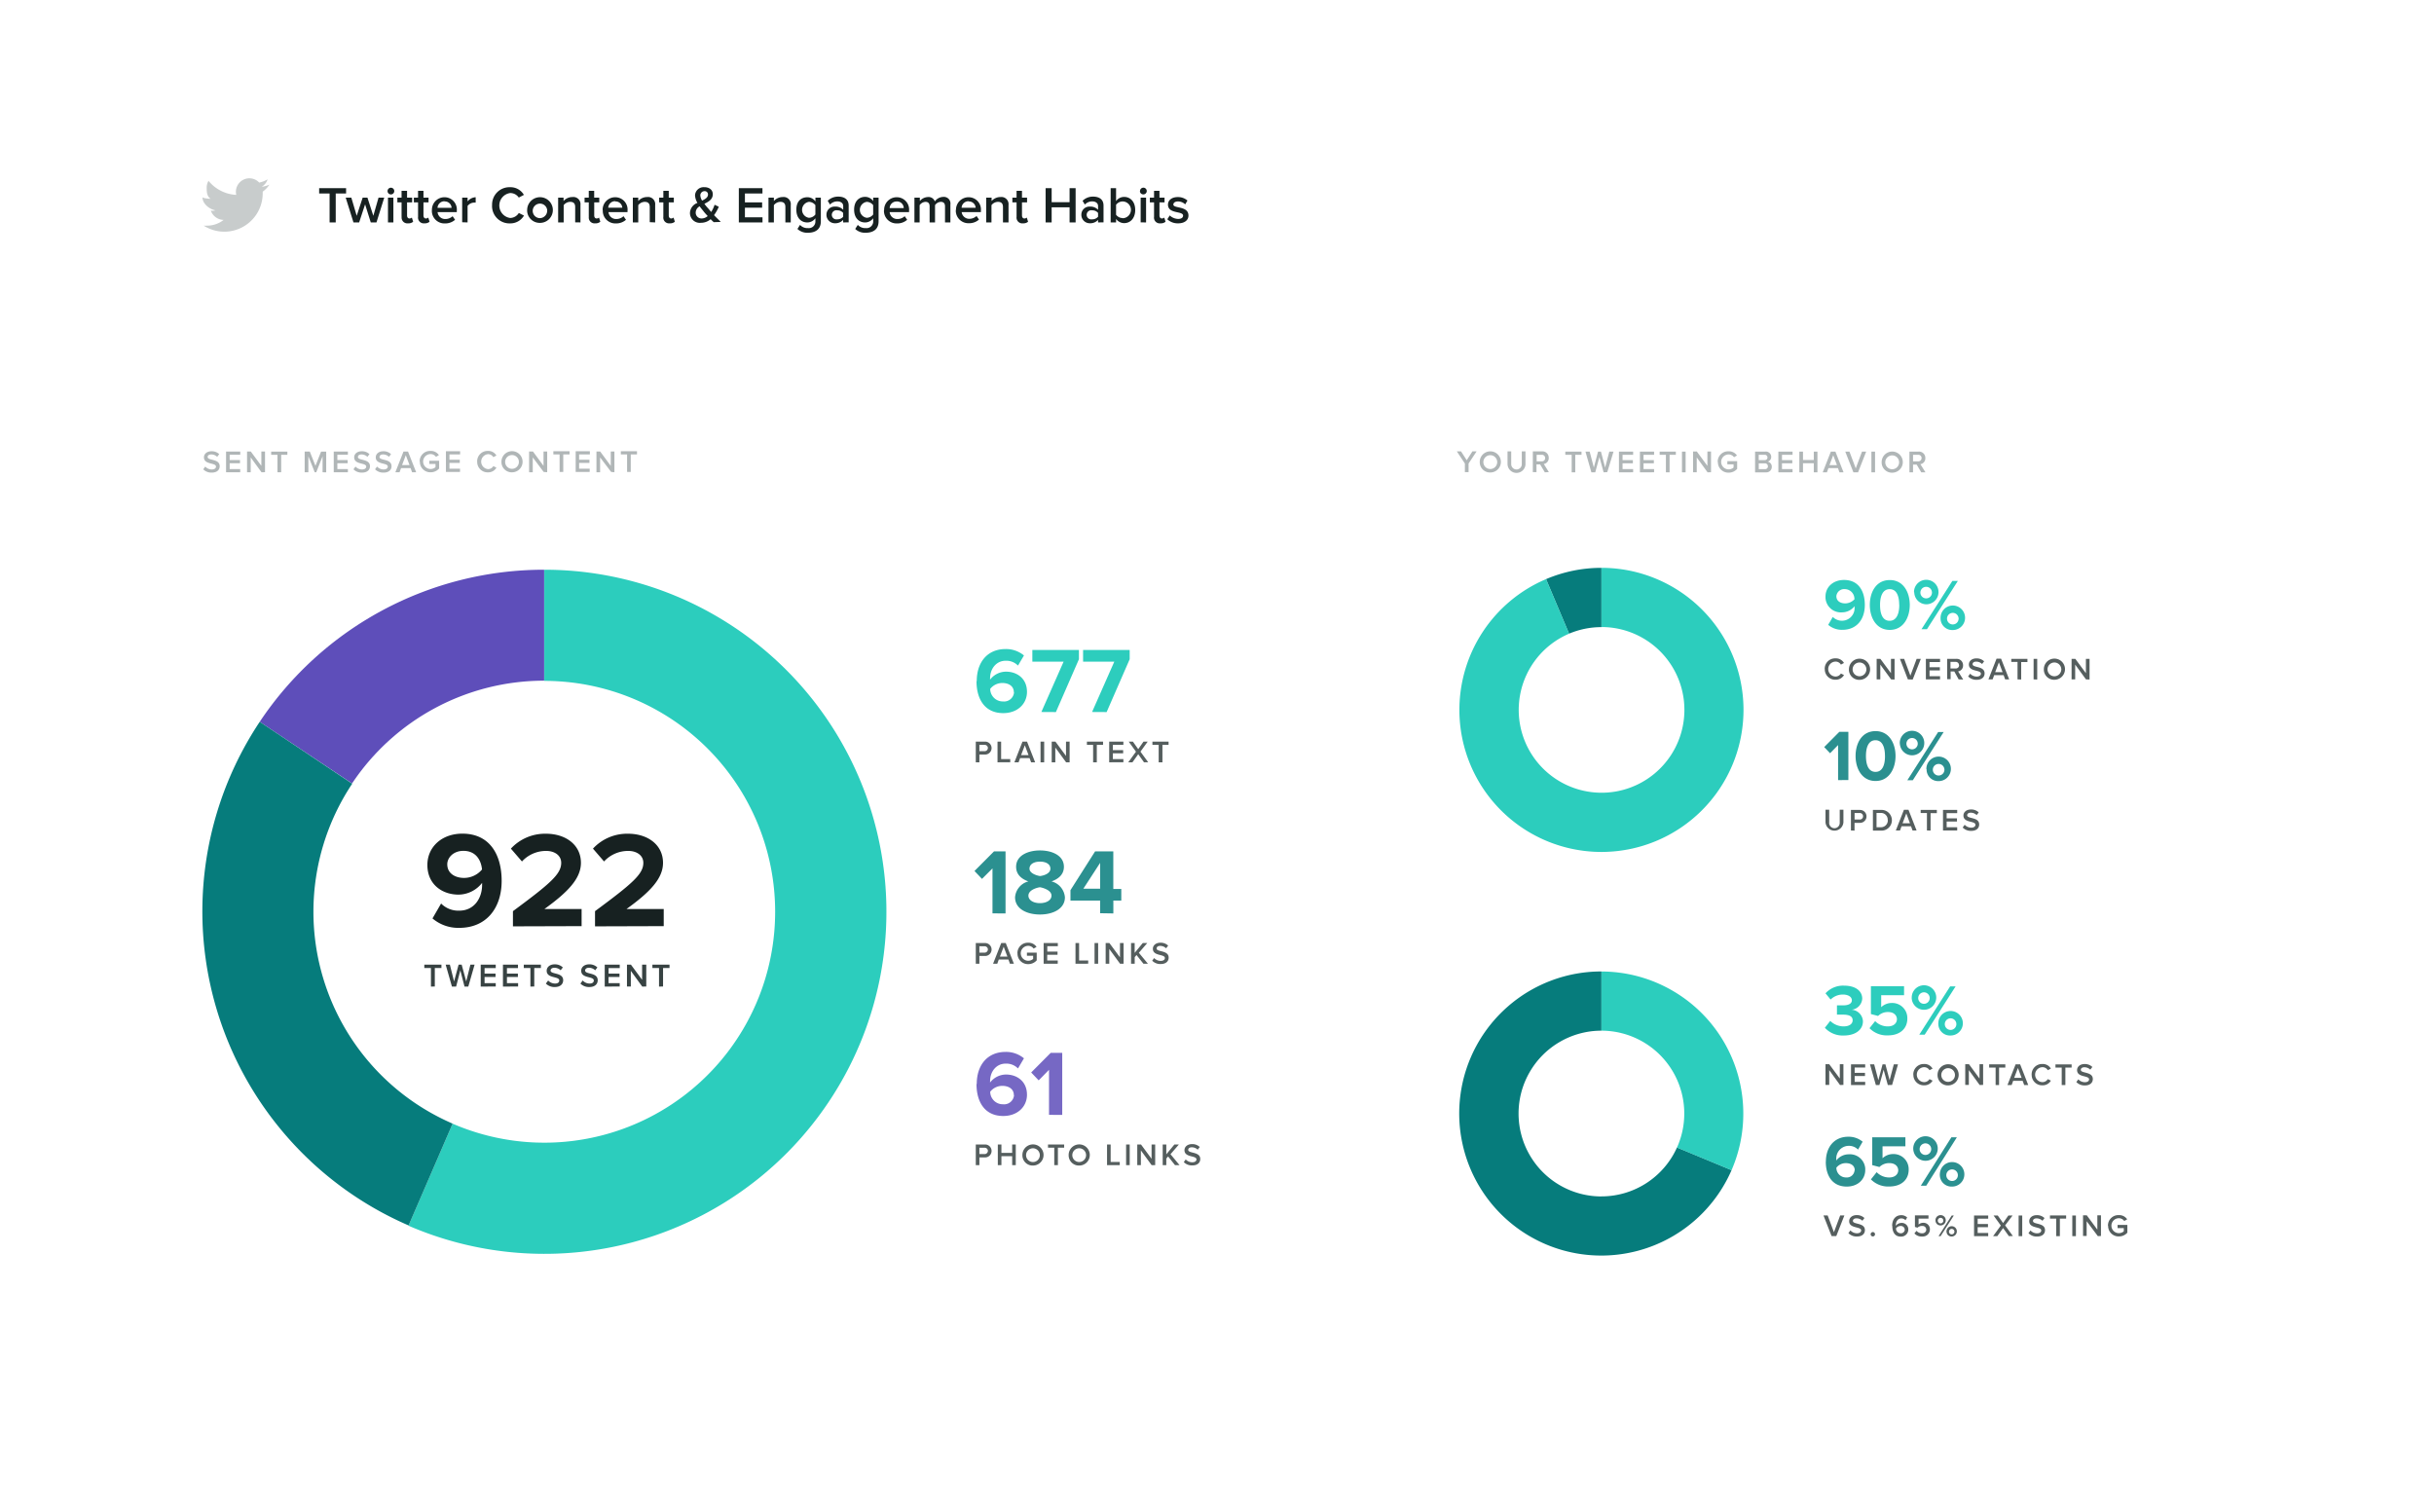 <svg xmlns="http://www.w3.org/2000/svg" width="580" height="360.4" viewBox="0 0 580 360.4"><path fill="#fff" d="M0 0h580v360.4H0z"/><path fill="#172121" d="M78.54 53v-6.9h-2.49v-1.27h6.42v1.27H80V53zm9.81 0L87 48.69 85.58 53h-1.35l-1.85-5.9h1.34L85 51.42l1.42-4.32h1.14l1.4 4.32 1.24-4.32h1.36L89.71 53zm4-7.47a.8.8 0 1 1 .8.8.8.8 0 0 1-.8-.8zm.1 7.47v-5.9h1.29V53zm3.24-1.39v-3.39h-1V47.1h1v-1.63H97v1.63h1.21v1.12H97v3.12c0 .41.2.72.57.72a.81.81 0 0 0 .57-.22l.31 1a1.75 1.75 0 0 1-1.21.38 1.37 1.37 0 0 1-1.53-1.54zm3.93 0v-3.39h-1V47.1h1v-1.63h1.29v1.63h1.21v1.12h-1.21v3.12c0 .41.2.72.57.72a.81.81 0 0 0 .57-.22l.31 1a1.75 1.75 0 0 1-1.21.38 1.37 1.37 0 0 1-1.53-1.54zm3.3-1.59a3 3 0 0 1 2.89-3.02h.12a2.93 2.93 0 0 1 2.92 3.23v.32h-4.58a1.8 1.8 0 0 0 1.88 1.64 2.5 2.5 0 0 0 1.7-.67l.59.85a3.52 3.52 0 0 1-2.41.87 3 3 0 0 1-3.12-2.84v-.28zm3-2.06a1.63 1.63 0 0 0-1.66 1.56h3.35A1.6 1.6 0 0 0 106 48zm4.21 5V47.1h1.29v.9a2.58 2.58 0 0 1 1.93-1v1.28a1.8 1.8 0 0 0-.39 0 2 2 0 0 0-1.54.8V53zm7.13-4.1a4.14 4.14 0 0 1 4-4.25h.29a3.68 3.68 0 0 1 3.29 1.83l-1.22.64a2.43 2.43 0 0 0-2.06-1.08 3 3 0 0 0 0 5.94 2.46 2.46 0 0 0 2.07-1.19l1.23.62a3.75 3.75 0 0 1-3.3 1.86 4.14 4.14 0 0 1-4.31-4v-.28zm8.36 1.12a3.06 3.06 0 1 1 3.05 3.13 3 3 0 0 1-3.06-2.87v-.17zm4.76 0a1.73 1.73 0 1 0-1.71 2 1.78 1.78 0 0 0 1.72-1.83V50zm6.68 3v-3.65c0-.93-.48-1.23-1.21-1.23a2 2 0 0 0-1.53.79V53H133v-5.9h1.29v.8a2.84 2.84 0 0 1 2.11-.95 1.71 1.71 0 0 1 1.92 1.91V53zm3.24-1.39v-3.37h-1V47.1h1v-1.63h1.29v1.63h1.21v1.12h-1.2v3.12c0 .41.2.72.57.72a.81.81 0 0 0 .57-.22l.31 1a1.75 1.75 0 0 1-1.21.38 1.37 1.37 0 0 1-1.53-1.54zm3.3-1.59a3 3 0 0 1 2.89-3h.12a2.93 2.93 0 0 1 2.92 3.23v.32H145a1.8 1.8 0 0 0 1.88 1.64 2.5 2.5 0 0 0 1.7-.67l.59.85a3.52 3.52 0 0 1-2.41.87 3 3 0 0 1-3.12-2.84v-.28zm3-2.06a1.63 1.63 0 0 0-1.66 1.56h3.35a1.6 1.6 0 0 0-1.63-1.5h-.05zm8.23 5v-3.61c0-.93-.48-1.23-1.21-1.23a2 2 0 0 0-1.53.79V53h-1.29v-5.9h1.29v.8a2.84 2.84 0 0 1 2.11-.95 1.71 1.71 0 0 1 1.92 1.91V53zm3.24-1.39v-3.33h-1V47.1h1v-1.63h1.29v1.63h1.21v1.12h-1.21v3.12c0 .41.2.72.57.72a.81.81 0 0 0 .57-.22l.31 1a1.75 1.75 0 0 1-1.21.38 1.37 1.37 0 0 1-1.53-1.54zm12 1.39c-.2-.19-.46-.43-.73-.71a3.49 3.49 0 0 1-2.3.86 2.35 2.35 0 0 1-2.63-2.34 2.65 2.65 0 0 1 1.79-2.4 3.89 3.89 0 0 1-.58-1.81 2.05 2.05 0 0 1 2.15-1.94h.08c1.11 0 2 .6 2 1.68 0 1.24-1 1.79-2 2.28.28.4.58.75.81 1s.54.65.81.95a6.87 6.87 0 0 0 .81-1.72l1 .48a10.21 10.21 0 0 1-1.13 2c.49.52 1 1 1.6 1.61zm-1.44-1.47c-.42-.44-.8-.87-1-1.14s-.63-.76-.91-1.17a1.72 1.72 0 0 0-.94 1.48 1.38 1.38 0 0 0 1.33 1.42h.11a2.22 2.22 0 0 0 1.42-.58zm-1.32-3.67c.77-.37 1.4-.76 1.4-1.45a.77.77 0 0 0-.74-.8h-.09a1 1 0 0 0-1 1 2.64 2.64 0 0 0 .41 1.23zm8.75 5.2v-8.17h5.63v1.27h-4.18v2.12h4.1v1.27h-4.1v2.29h4.19V53zm11.09 0v-3.67c0-.93-.48-1.23-1.21-1.23a2 2 0 0 0-1.53.79V53h-1.29v-5.9h1.29v.8a2.84 2.84 0 0 1 2.1-.95 1.71 1.71 0 0 1 1.92 1.91V53zm2.89 1.53l.6-.94a2.35 2.35 0 0 0 1.9.76 1.57 1.57 0 0 0 1.76-1.66v-.68a2.39 2.39 0 0 1-1.91 1c-1.51 0-2.63-1.1-2.63-3.05s1.1-2.96 2.64-2.96a2.34 2.34 0 0 1 1.91 1v-.9h1.29v5.64c0 2.14-1.6 2.72-3.05 2.72a3.4 3.4 0 0 1-2.5-.88zm4.26-3.46v-2.18a2 2 0 0 0-1.53-.79 1.92 1.92 0 0 0 0 3.8 2 2 0 0 0 1.53-.79zm6.62 1.93v-.6a2.51 2.51 0 0 1-1.93.8 2 2 0 0 1-2.05-1.9v-.07a1.91 1.91 0 0 1 1.86-2h.2a2.49 2.49 0 0 1 1.93.76v-.89c0-.69-.58-1.11-1.39-1.11a2.38 2.38 0 0 0-1.76.76l-.54-.9a3.49 3.49 0 0 1 2.5-1c1.33 0 2.49.56 2.49 2.14v4zm0-1.35v-.91a1.78 1.78 0 0 0-1.41-.62 1.09 1.09 0 1 0 0 2.14 1.78 1.78 0 0 0 1.42-.62zm2.89 2.88l.6-.94a2.35 2.35 0 0 0 1.9.76 1.57 1.57 0 0 0 1.76-1.66v-.68a2.39 2.39 0 0 1-1.91 1c-1.51 0-2.63-1.1-2.63-3.05s1.1-3.05 2.63-3.05a2.34 2.34 0 0 1 1.91 1v-.81h1.29v5.64c0 2.14-1.6 2.72-3.05 2.72a3.4 3.4 0 0 1-2.5-.88zm4.26-3.46v-2.18a2 2 0 0 0-1.53-.79 1.92 1.92 0 0 0 0 3.8 2 2 0 0 0 1.53-.79zm2.61-1a3 3 0 0 1 2.9-3.07h.12a2.93 2.93 0 0 1 2.92 3.23v.32H212a1.8 1.8 0 0 0 1.88 1.64 2.5 2.5 0 0 0 1.7-.67l.59.85a3.52 3.52 0 0 1-2.41.87 3 3 0 0 1-3.12-2.84v-.28zm3-2.06a1.63 1.63 0 0 0-1.68 1.57h3.35a1.6 1.6 0 0 0-1.61-1.58h-.05zm11.51 5v-3.84c0-.64-.28-1.07-1-1.07a1.77 1.77 0 0 0-1.38.79V53h-1.29v-3.83c0-.64-.27-1.07-1-1.07a1.83 1.83 0 0 0-1.38.79V53h-1.24v-5.9h1.29v.8a2.64 2.64 0 0 1 1.95-.95 1.56 1.56 0 0 1 1.62 1.05 2.51 2.51 0 0 1 2-1.08 1.57 1.57 0 0 1 1.71 1.8V53zm2.61-3a3 3 0 0 1 2.9-3.01h.12a2.93 2.93 0 0 1 2.92 3.23v.32h-4.58a1.8 1.8 0 0 0 1.84 1.59 2.5 2.5 0 0 0 1.7-.67l.59.85a3.52 3.52 0 0 1-2.41.87 3 3 0 0 1-3.12-2.84v-.28zm3-2.06a1.63 1.63 0 0 0-1.66 1.56h3.35a1.6 1.6 0 0 0-1.63-1.51h-.05zM239 53v-3.67c0-.93-.48-1.23-1.21-1.23a2 2 0 0 0-1.53.79V53H235v-5.9h1.29v.8a2.84 2.84 0 0 1 2.11-.95 1.71 1.71 0 0 1 1.92 1.91V53zm3.24-1.39v-3.39h-1V47.1h1v-1.63h1.29v1.63h1.21v1.12h-1.21v3.12c0 .41.2.72.57.72a.81.81 0 0 0 .57-.22l.31 1a1.75 1.75 0 0 1-1.21.38 1.37 1.37 0 0 1-1.53-1.54zM254.87 53v-3.6h-4.27V53h-1.44v-8.17h1.44v3.35h4.27v-3.35h1.44V53zm6.79 0v-.6a2.51 2.51 0 0 1-1.93.8 2 2 0 0 1-2.05-1.9v-.07a1.91 1.91 0 0 1 1.86-2h.19a2.49 2.49 0 0 1 1.93.76v-.89c0-.69-.58-1.11-1.39-1.11a2.38 2.38 0 0 0-1.76.76l-.54-.9a3.49 3.49 0 0 1 2.5-1c1.33 0 2.49.56 2.49 2.14v4zm0-1.35v-.91a1.78 1.78 0 0 0-1.42-.62 1.09 1.09 0 1 0 0 2.14 1.77 1.77 0 0 0 1.42-.62zm3 1.35v-8.17h1.29v3.09a2.35 2.35 0 0 1 1.91-1c1.54 0 2.65 1.19 2.65 3.12s-1.12 3.13-2.65 3.13a2.41 2.41 0 0 1-1.91-1V53zm2.83-1a2 2 0 0 0 0-4 2 2 0 0 0-1.54.8v2.37a1.94 1.94 0 0 0 1.54.79zm4.17-6.48a.8.8 0 1 1 .8.8.8.8 0 0 1-.83-.75zm.15 7.47V47.1h1.29V53zm3.19-1.33v-3.44h-1V47.1h1v-1.63h1.29v1.63h1.21v1.12h-1.21v3.12c0 .41.2.72.57.72a.81.81 0 0 0 .57-.22l.31 1a1.75 1.75 0 0 1-1.21.38 1.37 1.37 0 0 1-1.53-1.56zm3.15.6l.59-.92a3.05 3.05 0 0 0 2 .83c.77 0 1.18-.32 1.18-.79 0-1.17-3.6-.33-3.6-2.62 0-1 .84-1.8 2.34-1.8a3.4 3.4 0 0 1 2.3.83l-.54.91a2.43 2.43 0 0 0-1.72-.7c-.68 0-1.1.32-1.1.74 0 1 3.6.26 3.6 2.62 0 1.06-.87 1.86-2.48 1.86a3.6 3.6 0 0 1-2.55-.96z"/><path fill="#b0b6b7" d="M349.07 112.5v-2.05l-1.92-2.89h1l1.36 2.11 1.35-2.11h1l-1.91 2.89v2.05zm3.54-2.46a2.52 2.52 0 1 1 2.52 2.55 2.45 2.45 0 0 1-2.52-2.37v-.18zm4.16 0a1.65 1.65 0 1 0 0 .15v-.15zm2.46.51v-3h.88v3a1.26 1.26 0 0 0 2.52.12v-3.12h.88v3a2.14 2.14 0 0 1-4.28 0zm8.89 2l-1.12-1.89h-.87v1.84h-.87v-4.94h2.17a1.5 1.5 0 0 1 1.62 1.55 1.39 1.39 0 0 1-1.18 1.45l1.21 1.94zm.08-3.4a.77.77 0 0 0-.76-.78h-1.27v1.57h1.19a.78.78 0 0 0 .84-.72s-.01-.09-.01-.11zm6.32 3.4v-4.17H373v-.76h3.86v.76h-1.49v4.17zm7.61 0l-1-3.65-1 3.65h-.92l-1.41-4.94h1l1 3.8 1-3.8h.69l1 3.8 1-3.8h1L383 112.5zm3.65 0v-4.94h3.38v.76h-2.52v1.27h2.46v.76h-2.46v1.38h2.52v.76zm5 0v-4.94h3.38v.76h-2.52v1.27h2.46v.76h-2.46v1.38h2.52v.76zm6.19 0v-4.17h-1.49v-.76h3.86v.76h-1.49v4.17zm3.83 0v-4.94h.87v4.94zm6.1 0l-2.58-3.55v3.53h-.87v-4.94h.89l2.52 3.42v-3.42h.86v4.94zm2.41-2.46a2.48 2.48 0 0 1 2.4-2.55h.19a2.31 2.31 0 0 1 2 1l-.7.41a1.59 1.59 0 0 0-1.28-.66 1.78 1.78 0 1 0 1.17 3.12v-.76h-1.48v-.76h2.34v1.84a2.67 2.67 0 0 1-2 .9 2.49 2.49 0 0 1-2.59-2.39v-.17zm8.91 2.46v-4.94h2.43a1.26 1.26 0 0 1 1.41 1.26 1.11 1.11 0 0 1-.86 1.13 1.2 1.2 0 0 1 1 1.21 1.29 1.29 0 0 1-1.24 1.35h-2.69zm2.95-3.54a.63.63 0 0 0-.61-.64h-1.47v1.27h1.39a.62.62 0 0 0 .69-.64zm.1 2.09a.68.68 0 0 0-.67-.69h-1.5v1.38h1.43a.66.66 0 0 0 .75-.69zm2.5 1.45v-4.94h3.38v.76h-2.52v1.27h2.46v.76h-2.46v1.38h2.52v.76zm8.44 0v-2.16h-2.57v2.16h-.87v-4.94h.87v2h2.57v-2h.87v4.94zm6.12 0l-.36-1h-2.27l-.36 1h-1l1.94-4.94h1.08l1.94 4.94zm-1.49-4.07l-.89 2.35h1.78zm4.81 4.07l-1.94-4.94h1l1.5 4 1.49-4h1l-1.94 4.94zm4.29 0v-4.94h.87v4.94zm2.44-2.46a2.52 2.52 0 1 1 2.52 2.55 2.45 2.45 0 0 1-2.52-2.37v-.18zm4.16 0a1.65 1.65 0 1 0 0 .15v-.15zm5.28 2.46l-1.09-1.84h-.87v1.84H455v-4.94h2.17a1.5 1.5 0 0 1 1.62 1.55 1.39 1.39 0 0 1-1.18 1.45l1.21 1.94zm.08-3.4a.77.77 0 0 0-.77-.78h-1.27v1.57h1.19a.78.78 0 0 0 .84-.71v-.08zm-409.48 2.7l.49-.67a2.12 2.12 0 0 0 1.56.69c.71 0 1-.35 1-.68 0-1-2.87-.39-2.87-2.21 0-.82.71-1.45 1.8-1.45a2.56 2.56 0 0 1 1.84.69l-.49.64a2 2 0 0 0-1.44-.57c-.51 0-.83.25-.83.61 0 .92 2.87.35 2.87 2.19 0 .82-.58 1.53-1.91 1.53a2.7 2.7 0 0 1-2-.78zm5.45.69v-4.94h3.38v.76h-2.52v1.27h2.46v.76h-2.46v1.38h2.51v.76zm8.45 0L59.74 109v3.53h-.87v-4.94h.89l2.52 3.41v-3.42h.87v4.94zm3.8 0v-4.17h-1.5v-.76h3.86v.76H67v4.17zm10.75 0v-3.81l-1.51 3.81H75l-1.52-3.81v3.81h-.88v-4.94h1.22l1.35 3.4 1.34-3.39h1.22v4.94zm2.66 0v-4.94h3.37v.76h-2.51v1.27h2.46v.76h-2.46v1.38h2.51v.76zm4.69-.69l.49-.67a2.12 2.12 0 0 0 1.56.69c.71 0 1-.35 1-.68 0-1-2.87-.39-2.87-2.21 0-.82.71-1.45 1.8-1.45a2.56 2.56 0 0 1 1.84.69l-.49.64a2 2 0 0 0-1.43-.57c-.5 0-.83.25-.83.61 0 .92 2.87.35 2.87 2.19 0 .82-.58 1.53-1.91 1.53a2.7 2.7 0 0 1-2.04-.81zm5.14 0l.49-.67a2.12 2.12 0 0 0 1.56.69c.71 0 1-.35 1-.68 0-1-2.87-.39-2.87-2.21 0-.82.71-1.45 1.8-1.45a2.56 2.56 0 0 1 1.84.69l-.49.64a2 2 0 0 0-1.43-.57c-.5 0-.83.25-.83.61 0 .92 2.87.35 2.87 2.19 0 .82-.58 1.53-1.91 1.53a2.7 2.7 0 0 1-2-.78zm8.84.69l-.36-1h-2.27l-.36 1h-1l1.94-4.94h1.08l1.94 4.94zm-1.5-4.07l-.89 2.35h1.78zM100 110a2.48 2.48 0 0 1 2.4-2.55h.19a2.31 2.31 0 0 1 2 1l-.7.41a1.59 1.59 0 0 0-1.28-.66 1.78 1.78 0 1 0 1.17 3.12v-.76h-1.48v-.76h2.34v1.84a2.67 2.67 0 0 1-2 .9 2.49 2.49 0 0 1-2.59-2.39v-.17zm6.26 2.46v-4.94h3.38v.76h-2.54v1.27h2.46v.76h-2.46v1.38h2.52v.76zm7.44-2.46a2.48 2.48 0 0 1 2.41-2.55h.18a2.22 2.22 0 0 1 2 1.1l-.73.39a1.46 1.46 0 0 0-1.24-.72 1.79 1.79 0 0 0 0 3.57 1.47 1.47 0 0 0 1.24-.72l.74.37a2.25 2.25 0 0 1-2 1.12 2.49 2.49 0 0 1-2.59-2.39v-.16zm5.79 0a2.52 2.52 0 1 1 2.52 2.55 2.45 2.45 0 0 1-2.52-2.37V110zm4.16 0a1.64 1.64 0 1 0 0 .15s-.02-.06-.02-.15zm5.9 2.46l-2.6-3.46v3.53h-.87v-4.94h.92l2.52 3.42v-3.42h.87v4.94zm3.8 0v-4.17h-1.49v-.76h3.86v.76h-1.5v4.17zm3.83 0v-4.94h3.38v.76H138v1.27h2.46v.76H138v1.38h2.52v.76zm8.45 0L143 109v3.53h-.87v-4.94h.89l2.52 3.42v-3.42h.87v4.94zm3.8 0v-4.17h-1.49v-.76h3.85v.76h-1.49v4.17z"/><g opacity=".85"><path fill="#08c4b2" d="M232.75 162.3c0-4.48 2.52-7.64 6.89-7.64a6.67 6.67 0 0 1 4.36 1.53l-1.42 2.41a3.92 3.92 0 0 0-2.95-1.15c-2.17 0-3.7 1.84-3.7 4.19a1.45 1.45 0 0 0 0 .31 4.8 4.8 0 0 1 3.79-1.9c2.66 0 5 1.66 5 4.81 0 2.88-2.28 5.07-5.65 5.07-4.5 0-6.38-3.46-6.38-7.62zm8.84 2.66c0-1.55-1.33-2.21-2.75-2.21a3.69 3.69 0 0 0-2.88 1.4 3 3 0 0 0 2.93 3h.11a2.38 2.38 0 0 0 2.63-2.11V165zm6.56 4.7l5.3-12H246v-2.77h11.1v2.2l-5.49 12.59zm12.08 0l5.3-12h-7.44v-2.77h11.1v2.2l-5.49 12.59z"/><path fill="#374242" d="M232.52 181.65v-4.93h2.17a1.54 1.54 0 1 1 .11 3.08h-1.42v1.85zm2.89-3.38a.77.77 0 0 0-.76-.78h-1.27V179h1.19a.77.77 0 0 0 .83-.7v-.07zm2.29 3.38v-4.93h.86v4.16h2.17v.76zm8 0l-.36-1h-2.26l-.36 1h-1l1.93-4.93h1.08l1.93 4.93zm-1.49-4.06l-.89 2.35h1.77zm3.74 4.06v-4.93h.87v4.93zm6.09 0l-2.57-3.52v3.52h-.86v-4.93h.89l2.52 3.41v-3.41h.86v4.93zm6.44 0v-4.16H259v-.76h3.85v.76h-1.49v4.16zm3.83 0v-4.93h3.38v.76h-2.51v1.27h2.46v.76h-2.46v1.37h2.51v.76zm8.3 0l-1.38-1.93-1.38 1.93h-1l1.84-2.53-1.73-2.4h1l1.27 1.8 1.26-1.8h1l-1.73 2.39 1.85 2.53zm3.49 0v-4.16h-1.49v-.76h3.85v.76H277v4.16z"/><path fill="#067c7c" d="M236.5 217.65v-10.72l-2.5 2.5-1.79-1.88 4.65-4.67h2.75v14.78zm5.38-3.83a4.24 4.24 0 0 1 3.17-3.79c-1.64-.58-2.92-1.64-2.92-3.48 0-2.77 2.95-3.9 5.69-3.9s5.7 1.13 5.7 3.9c0 1.84-1.31 2.9-2.95 3.48a4.26 4.26 0 0 1 3.19 3.79c0 2.75-2.84 4.1-5.94 4.1s-5.94-1.33-5.94-4.1zm8.68-.4c0-1.24-1.84-1.84-2.75-2-.93.13-2.75.73-2.75 2 0 1.09 1.2 1.79 2.75 1.79s2.75-.71 2.75-1.79zm-.26-6.42c0-1.06-1-1.68-2.48-1.68s-2.5.62-2.5 1.68 1.6 1.62 2.5 1.75c.91-.09 2.48-.6 2.48-1.75zm11.85 10.61v-3.01h-7.07v-2.48l5.87-9.24h4.34v8.95h1.9v2.77h-1.89v3.06zm0-12l-4 6.16h4z"/><path fill="#374242" d="M232.52 229.65v-4.93h2.17a1.54 1.54 0 1 1 .11 3.08h-1.42v1.85zm2.89-3.38a.77.77 0 0 0-.76-.78h-1.27V227h1.19a.77.77 0 0 0 .83-.7v-.07zm5.25 3.38l-.36-1H238l-.36 1h-1l1.94-4.93h1.08l1.94 4.93zm-1.49-4.06l-.89 2.35h1.77zm3.27 1.6a2.48 2.48 0 0 1 2.4-2.55h.16a2.31 2.31 0 0 1 2 1l-.7.4a1.59 1.59 0 0 0-1.28-.66 1.78 1.78 0 1 0 1.17 3.12v-.76h-1.48V227h2.33v1.84a2.66 2.66 0 0 1-2 .9 2.49 2.49 0 0 1-2.58-2.38v-.17zm6.25 2.46v-4.93h3.38v.76h-2.51v1.27H252v.76h-2.46v1.37h2.51v.76zm7.59 0v-4.93h.86v4.16h2.17v.76zm4.54 0v-4.93h.86v4.93zm6.08 0l-2.57-3.52v3.52h-.86v-4.93h.89l2.52 3.41v-3.41h.86v4.93zm5.57 0l-1.65-2.08-.43.51v1.57h-.87v-4.93h.86v2.34l1.93-2.34h1.07l-2 2.32 2.16 2.61zm2.06-.69l.49-.67a2.12 2.12 0 0 0 1.56.68c.71 0 1-.35 1-.68 0-1-2.86-.39-2.86-2.2 0-.82.71-1.45 1.8-1.45a2.55 2.55 0 0 1 1.84.69l-.49.64a2 2 0 0 0-1.43-.57c-.5 0-.83.25-.83.61 0 .92 2.87.35 2.87 2.18 0 .82-.58 1.53-1.91 1.53a2.69 2.69 0 0 1-2-.78z"/><path fill="#5e4eba" d="M232.75 258.3c0-4.48 2.52-7.64 6.89-7.64a6.67 6.67 0 0 1 4.36 1.53l-1.42 2.41a3.92 3.92 0 0 0-2.95-1.15c-2.17 0-3.7 1.84-3.7 4.19a1.45 1.45 0 0 0 0 .31 4.81 4.81 0 0 1 3.79-1.9c2.66 0 5 1.66 5 4.81 0 2.88-2.28 5.07-5.65 5.07-4.5 0-6.38-3.46-6.38-7.62zm8.84 2.66c0-1.55-1.33-2.21-2.75-2.21a3.69 3.69 0 0 0-2.88 1.39 3 3 0 0 0 2.93 3h.11a2.38 2.38 0 0 0 2.63-2.11V261zm8.38 4.7v-10.73l-2.46 2.51-1.79-1.88 4.65-4.67h2.75v14.78z"/><path fill="#374242" d="M232.52 277.65v-4.93h2.17a1.54 1.54 0 0 1 .11 3.08h-1.42v1.85zm2.89-3.38a.77.77 0 0 0-.76-.78h-1.27V275h1.19a.77.77 0 0 0 .83-.7s.01 0 .01-.03zm5.78 3.38v-2.15h-2.56v2.15h-.86v-4.93h.86v2h2.56v-2h.86v4.93zm2.44-2.46a2.52 2.52 0 1 1 2.52 2.55 2.44 2.44 0 0 1-2.52-2.36q-.01-.09 0-.18zm4.15 0a1.64 1.64 0 1 0 0 .15v-.14zm3.44 2.46v-4.17h-1.49v-.76h3.85v.76h-1.49v4.17zm3.43-2.46a2.52 2.52 0 1 1 2.52 2.55 2.44 2.44 0 0 1-2.52-2.36v-.18zm4.15 0a1.64 1.64 0 1 0 0 .14v-.13zm5 2.46v-4.93h.86v4.16h2.17v.76zm4.54 0v-4.93h.86v4.92zm6.09 0l-2.57-3.52v3.52H271v-4.93h.89l2.52 3.41v-3.41h.86v4.92zm5.57 0l-1.65-2.08-.43.51v1.57h-.86v-4.93h.86v2.34l1.93-2.34h1.07l-2 2.32 2.16 2.61zm2.06-.7l.49-.67a2.11 2.11 0 0 0 1.56.68c.71 0 1-.35 1-.68 0-1-2.86-.39-2.86-2.2 0-.82.71-1.45 1.8-1.45a2.55 2.55 0 0 1 1.84.69l-.49.64a2 2 0 0 0-1.43-.57c-.5 0-.83.25-.83.61 0 .92 2.87.35 2.87 2.18 0 .82-.58 1.53-1.91 1.53a2.69 2.69 0 0 1-2-.78z"/></g><path fill="#172121" d="M103.06 218.85l2.05-3.55a5.77 5.77 0 0 0 4.33 1.7c3.58 0 5.44-3 5.44-6.13v-.49a7.19 7.19 0 0 1-5.61 2.8c-3.91 0-7.43-2.44-7.43-7.07 0-4.24 3.39-7.46 8.34-7.46 6.58 0 9.36 5.09 9.36 11.24 0 6.55-3.68 11.21-10.1 11.21a9.49 9.49 0 0 1-6.39-2.25zm11.8-11.67c-.2-2.09-1.37-4.43-4.43-4.43-2.48 0-3.85 1.7-3.85 3.19 0 2.28 2 3.26 4 3.26a5.58 5.58 0 0 0 4.27-2zm7.37 13.56v-3.62c8.9-6.58 11.5-8.83 11.5-11.51 0-1.89-1.73-2.84-3.52-2.84a7.77 7.77 0 0 0-5.83 2.51l-2.64-3.06a11.07 11.07 0 0 1 8.38-3.55c4.63 0 8.31 2.61 8.31 6.94 0 3.71-3.06 6.94-8.7 11h8.86v4.08zm19.56 0v-3.62c8.9-6.58 11.51-8.83 11.51-11.51 0-1.89-1.73-2.84-3.52-2.84a7.77 7.77 0 0 0-5.84 2.51l-2.64-3.06a11.07 11.07 0 0 1 8.38-3.55c4.63 0 8.31 2.61 8.31 6.94 0 3.71-3.06 6.94-8.7 11h8.87v4.08z"/><path fill="#374242" d="M102.69 235.09v-4.42h-1.58v-.81h4.08v.81h-1.58v4.41zm8 0l-1-3.86-1 3.86h-1l-1.49-5.22h1l1 4 1.08-4h.73l1.08 4 1-4h1l-1.5 5.22zm3.86 0v-5.22h3.58v.81h-2.66V232h2.61v.81h-2.61v1.46h2.66v.81zm5.3 0v-5.22h3.58v.81h-2.63V232h2.61v.81h-2.61v1.46h2.66v.81zm6.54 0v-4.42h-1.58v-.81h4.08v.81h-1.58v4.41zm3.71-.74l.52-.71a2.24 2.24 0 0 0 1.65.73c.75 0 1-.37 1-.72 0-1.1-3-.42-3-2.33 0-.87.75-1.53 1.9-1.53a2.7 2.7 0 0 1 1.95.74l-.52.68a2.13 2.13 0 0 0-1.52-.6c-.53 0-.88.27-.88.65 0 1 3 .38 3 2.32 0 .87-.62 1.62-2 1.62a2.86 2.86 0 0 1-2.13-.83zm8.23 0l.52-.71a2.24 2.24 0 0 0 1.65.73c.75 0 1-.37 1-.72 0-1.1-3-.42-3-2.33 0-.87.75-1.53 1.9-1.53a2.7 2.7 0 0 1 1.95.74l-.52.68a2.13 2.13 0 0 0-1.52-.6c-.53 0-.88.27-.88.65 0 1 3 .38 3 2.32 0 .87-.62 1.62-2 1.62a2.86 2.86 0 0 1-2.13-.83zm5.77.74v-5.22h3.58v.81h-2.66V232h2.6v.81h-2.61v1.46h2.66v.81zm8.94 0l-2.72-3.74v3.73h-.92v-5.22h.94l2.67 3.62v-3.62h.99v5.22zm4 0v-4.42h-1.58v-.81h4.08v.81H158v4.41z"/><path fill="#08c4b2" d="M184.71 217.26a55 55 0 0 1-76.86 50.5l-10.52 24.31a81.51 81.51 0 1 0 32.37-156.31v26.49a55 55 0 0 1 55.01 55.01z" opacity=".85" style="isolation:isolate"/><path fill="#5e4eba" d="M61.89 172l22 14.69a55 55 0 0 1 45.78-24.49v-26.44A81.42 81.42 0 0 0 61.89 172z"/><path fill="#067c7c" d="M97.34 292.07l10.52-24.32a55 55 0 0 1-23.93-81L61.89 172a81.53 81.53 0 0 0 35.45 120zm284.27-142.65v-14.11a33.75 33.75 0 0 0-13.2 2.69l5.49 13a19.68 19.68 0 0 1 7.71-1.56z"/><path fill="#08c4b2" d="M347.76 169.17a33.85 33.85 0 1 0 33.86-33.86v14.11a19.74 19.74 0 1 1-7.72 1.58l-5.49-13a33.86 33.86 0 0 0-20.65 31.18z" opacity=".85" style="isolation:isolate"/><path fill="#067c7c" d="M381.61 285.1a19.75 19.75 0 0 1 0-39.5v-14.11a33.85 33.85 0 1 0 31 47.35l-13-5.4a19.75 19.75 0 0 1-18 11.65z"/><path fill="#08c4b2" d="M381.61 231.49v14.11a19.75 19.75 0 0 1 18 27.85l13 5.4a33.86 33.86 0 0 0-31-47.35z" opacity=".85" style="isolation:isolate"/><g opacity=".85"><path fill="#08c4b2" d="M434.85 244.91l1.28-1.64a4.58 4.58 0 0 0 3.17 1.31c1.4 0 2.17-.6 2.17-1.47s-.71-1.33-2.31-1.33h-1.43v-2.21h1.43c1.28 0 2.12-.38 2.12-1.22s-.93-1.36-2.14-1.36a4.14 4.14 0 0 0-2.92 1.19L435 236.7a5.66 5.66 0 0 1 4.4-1.83c2.69 0 4.35 1.21 4.35 3.12a2.82 2.82 0 0 1-2.52 2.62 2.89 2.89 0 0 1 2.69 2.76c0 2-1.78 3.38-4.54 3.38a5.75 5.75 0 0 1-4.54-1.85zm10.62.12l1.36-1.71a4.15 4.15 0 0 0 3.05 1.26c1.36 0 2.14-.78 2.14-1.71s-.76-1.71-2.07-1.71a3.3 3.3 0 0 0-2.42.93l-1.71-.45V235h7.9v2.15h-5.45V240a3.65 3.65 0 0 1 2.54-1 3.59 3.59 0 0 1 3.69 3.49v.23c0 2.45-1.83 4-4.6 4a5.74 5.74 0 0 1-4.43-1.73zm10.08-7.26a2.92 2.92 0 1 1 2.85 2.85 2.92 2.92 0 0 1-2.86-2.85zm4.28 0a1.37 1.37 0 1 0 0 .12v-.12zm-2.48 8.78l7.35-11.5h1.3l-7.36 11.5zm4.54-2.64a2.92 2.92 0 1 1 3 2.84h-.09a2.77 2.77 0 0 1-2.91-2.62q-.02-.13-.02-.22zm4.29 0a1.38 1.38 0 1 0 0 .26 1.38 1.38 0 0 0-.01-.26z"/><path fill="#374242" d="M438.46 258.55l-2.57-3.55v3.52H435v-4.93h.89l2.52 3.41v-3.41h.86v4.93zm2.62 0v-4.93h3.38v.76h-2.51v1.27h2.46v.76h-2.46v1.38h2.51v.76zm8.77 0l-1-3.64-1 3.64H447l-1.4-4.93h1l1 3.79 1-3.79h.68l1 3.79 1-3.79h1l-1.41 4.92zm6.07-2.46a2.48 2.48 0 0 1 2.41-2.55h.18a2.21 2.21 0 0 1 2 1.1l-.73.38a1.46 1.46 0 0 0-1.24-.72 1.78 1.78 0 0 0 0 3.56 1.47 1.47 0 0 0 1.24-.72l.74.37a2.25 2.25 0 0 1-2 1.11 2.48 2.48 0 0 1-2.58-2.38v-.17zm5.78 0a2.52 2.52 0 1 1 2.52 2.55 2.44 2.44 0 0 1-2.52-2.36q-.01-.1 0-.19zm4.15 0a1.63 1.63 0 1 0 0 .15v-.15zm5.89 2.46l-2.58-3.55v3.52h-.86v-4.93h.89l2.51 3.41v-3.41h.86v4.93zm3.8 0v-4.16H474v-.76h3.85v.76h-1.49v4.16zm6.8 0l-.36-1h-2.26l-.36 1h-1l1.94-4.93h1.08l1.93 4.93zm-1.49-4.06l-.89 2.35h1.77zm3.27 1.6a2.48 2.48 0 0 1 2.41-2.55h.17a2.21 2.21 0 0 1 2 1.1l-.73.38a1.46 1.46 0 0 0-1.24-.72 1.78 1.78 0 0 0 0 3.56 1.47 1.47 0 0 0 1.24-.72l.74.37a2.25 2.25 0 0 1-2 1.11 2.48 2.48 0 0 1-2.58-2.38v-.17zm7.17 2.46v-4.16h-1.49v-.76h3.85v.76h-1.49v4.16zm3.47-.69l.49-.67a2.11 2.11 0 0 0 1.56.69c.71 0 1-.35 1-.68 0-1-2.86-.39-2.86-2.2 0-.82.71-1.45 1.8-1.45a2.55 2.55 0 0 1 1.84.7l-.49.64a2 2 0 0 0-1.43-.57c-.5 0-.83.25-.83.61 0 .92 2.86.36 2.86 2.19 0 .82-.58 1.53-1.9 1.53a2.69 2.69 0 0 1-2-.78z"/><path fill="#067c7c" d="M435.09 276.82c0-3.48 2-5.95 5.36-5.95a5.19 5.19 0 0 1 3.4 1.19l-1.1 1.88a3 3 0 0 0-2.29-.9 3 3 0 0 0-2.89 3.12v.14a1.19 1.19 0 0 0 0 .24 3.74 3.74 0 0 1 3-1.48 3.65 3.65 0 0 1 3.9 3.38v.36c0 2.24-1.78 3.95-4.4 3.95-3.5 0-5-2.69-5-5.93zm6.88 2.07c0-1.21-1-1.73-2.14-1.73a2.88 2.88 0 0 0-2.24 1.09 2.3 2.3 0 0 0 2.28 2.33h.05a1.85 1.85 0 0 0 2-1.64v-.05zm3.86 2.14l1.36-1.71a4.15 4.15 0 0 0 3 1.26c1.36 0 2.14-.78 2.14-1.71s-.76-1.71-2.07-1.71a3.3 3.3 0 0 0-2.41.93l-1.71-.45V271h7.9v2.15h-5.45V276a3.65 3.65 0 0 1 2.54-1 3.59 3.59 0 0 1 3.69 3.5v.23c0 2.45-1.83 4-4.6 4a5.74 5.74 0 0 1-4.43-1.73zm10.08-7.26a2.92 2.92 0 1 1 2.83 2.83 2.92 2.92 0 0 1-2.83-2.83zm4.28 0a1.38 1.38 0 1 0 0 .12v-.12zm-2.48 8.78L465 271h1.31L459 282.55zm4.54-2.64a2.92 2.92 0 1 1 3 2.84h-.09a2.77 2.77 0 0 1-2.91-2.62q-.02-.13-.02-.22zm4.29 0a1.38 1.38 0 1 0 0 .26 1.38 1.38 0 0 0-.01-.26z"/><path fill="#374242" d="M436.45 294.55l-1.93-4.92h1l1.49 4 1.49-4h1l-1.93 4.92zm4-.69l.49-.67a2.11 2.11 0 0 0 1.56.69c.71 0 1-.35 1-.68 0-1-2.86-.39-2.86-2.2 0-.82.71-1.45 1.8-1.45a2.55 2.55 0 0 1 1.84.7l-.49.64a2 2 0 0 0-1.43-.57c-.5 0-.83.25-.83.61 0 .92 2.86.36 2.86 2.19 0 .82-.58 1.53-1.9 1.53a2.69 2.69 0 0 1-2-.78zm5.31.25a.52.52 0 1 1 .52.52.52.52 0 0 1-.52-.52zm5.12-2c0-1.42.74-2.54 2.17-2.54a1.94 1.94 0 0 1 1.41.55l-.4.65a1.29 1.29 0 0 0-1-.43c-.83 0-1.3.76-1.3 1.62v.14a1.71 1.71 0 0 1 1.32-.69 1.54 1.54 0 0 1 1.65 1.6 1.69 1.69 0 0 1-1.71 1.66h-.1c-1.45 0-2-1.17-2-2.55zm3 .92a.89.89 0 0 0-.89-.89h-.11a1.33 1.33 0 0 0-1.08.58 1.13 1.13 0 0 0 1.09 1.16.92.92 0 0 0 1-.84zm2.32.86l.49-.6a1.67 1.67 0 0 0 1.32.59.91.91 0 0 0 1-.79v-.08a.88.88 0 0 0-.87-.88H458a1.5 1.5 0 0 0-1.08.42l-.61-.18v-2.75h3.23v.76h-2.36v1.42a1.65 1.65 0 0 1 1.12-.42 1.52 1.52 0 0 1 1.58 1.47v.12a1.69 1.69 0 0 1-1.7 1.68H458a2.27 2.27 0 0 1-1.83-.76zm5-3.1a1.23 1.23 0 1 1 1.23 1.22 1.18 1.18 0 0 1-1.22-1.14v-.08zm1.88 0a.66.66 0 1 0 0 .14.66.66 0 0 0-.08-.16zm-1.14 3.77l3.14-4.92h.5l-3.15 4.92zm1.9-1.13a1.23 1.23 0 1 1 1.23 1.22 1.18 1.18 0 0 1-1.23-1.14s-.1-.07-.1-.09zm1.88 0a.65.65 0 1 0 0 .11.66.66 0 0 0 0-.11zm4.68 1.13v-4.92h3.37v.76h-2.51v1.27h2.46v.76h-2.46v1.38h2.51v.76zm8.3 0l-1.38-1.93-1.38 1.93h-1l1.84-2.52-1.73-2.4h1l1.27 1.8 1.26-1.8h1L477.8 292l1.85 2.53zm2.32 0v-4.92h.86v4.92zm2.34-.69l.49-.67a2.11 2.11 0 0 0 1.56.69c.71 0 1-.35 1-.68 0-1-2.86-.39-2.86-2.2 0-.82.71-1.45 1.8-1.45a2.55 2.55 0 0 1 1.84.7l-.49.64a2 2 0 0 0-1.43-.57c-.5 0-.83.25-.83.61 0 .92 2.87.36 2.87 2.19 0 .82-.58 1.53-1.91 1.53a2.69 2.69 0 0 1-2-.78zm6.62.69v-4.17h-1.49v-.76h3.85v.76h-1.49v4.17zm3.83 0v-4.92h.86v4.92zm6.09 0l-2.67-3.56v3.52h-.86v-4.92h.89l2.52 3.41v-3.41h.86v4.92zm2.41-2.46a2.48 2.48 0 0 1 2.4-2.55h.18a2.3 2.3 0 0 1 2 1l-.7.4a1.59 1.59 0 0 0-1.28-.66 1.78 1.78 0 0 0 0 3.56 1.76 1.76 0 0 0 1.17-.44v-.76h-1.48v-.76h2.33v1.84a2.66 2.66 0 0 1-2 .9 2.49 2.49 0 0 1-2.58-2.38v-.17z"/></g><g opacity=".85"><path fill="#08c4b2" d="M435.65 148.89l1.09-1.88a3.05 3.05 0 0 0 2.3.9 3 3 0 0 0 2.89-3v-.47a3.81 3.81 0 0 1-3 1.48 3.67 3.67 0 0 1-3.93-3.42v-.35c0-2.24 1.79-3.95 4.42-3.95 3.48 0 4.95 2.69 4.95 5.95 0 3.47-1.95 5.93-5.35 5.93a5 5 0 0 1-3.38-1.19zm6.24-6.17a2.32 2.32 0 0 0-2.3-2.34 1.86 1.86 0 0 0-2 1.67c0 1.21 1 1.73 2.12 1.73a3 3 0 0 0 2.26-1.07zm3.67 1.43c0-3 1.46-5.93 4.76-5.93s4.76 3 4.76 5.93-1.48 5.95-4.76 5.95-4.76-2.99-4.76-5.95zm7 0c0-2.12-.62-3.76-2.26-3.76s-2.3 1.61-2.3 3.76.62 3.78 2.27 3.78 2.31-1.66 2.31-3.78zm3.53-3A2.92 2.92 0 1 1 459 144a2.92 2.92 0 0 1-2.85-2.85zm4.28 0a1.38 1.38 0 1 0 0 .12v-.12zm-2.49 8.78l7.35-11.5h1.31l-7.36 11.5zm4.54-2.64a2.92 2.92 0 1 1 3 2.84h-.09a2.77 2.77 0 0 1-2.91-2.62v-.22zm4.29 0a1.38 1.38 0 1 0 0 .26 1.38 1.38 0 0 0 .02-.3z"/><path fill="#374242" d="M434.81 159.43a2.48 2.48 0 0 1 2.41-2.55h.18a2.21 2.21 0 0 1 2 1.1l-.73.39a1.46 1.46 0 0 0-1.24-.72 1.78 1.78 0 0 0 0 3.56 1.47 1.47 0 0 0 1.24-.72l.74.37a2.25 2.25 0 0 1-2 1.11 2.48 2.48 0 0 1-2.58-2.38v-.17zm5.78 0a2.52 2.52 0 1 1 2.51 2.57 2.44 2.44 0 0 1-2.52-2.36v-.18zm4.15 0a1.64 1.64 0 1 0 0 .15v-.15zm5.89 2.46l-2.57-3.52v3.52h-.87V157h.89l2.52 3.41V157h.86v4.93zm4 0l-1.89-4.89h1l1.49 4 1.49-4h1l-1.94 4.93zm4.29 0V157h3.38v.76h-2.51V159h2.46v.76h-2.46v1.37h2.51v.76zm7.81 0l-1.04-1.89h-.87v1.84H464V157h2.16a1.5 1.5 0 0 1 1.62 1.54 1.39 1.39 0 0 1-1.18 1.45l1.21 1.93zm.08-3.39a.77.77 0 0 0-.76-.78h-1.27v1.57H466a.78.78 0 0 0 .84-.72v-.07zm2.17 2.7l.49-.67a2.11 2.11 0 0 0 1.56.69c.71 0 1-.35 1-.68 0-1-2.86-.39-2.86-2.2 0-.82.71-1.45 1.79-1.45a2.55 2.55 0 0 1 1.84.7l-.49.64a2 2 0 0 0-1.43-.57c-.5 0-.83.25-.83.61 0 .92 2.86.35 2.86 2.19 0 .82-.58 1.53-1.9 1.53a2.7 2.7 0 0 1-2-.78zm8.83.69l-.36-1h-2.26l-.36 1h-1l1.93-4.93h1.08l1.93 4.93zm-1.49-4.06l-.89 2.35h1.77zm4.44 4.06v-4.16h-1.49V157h3.85v.76h-1.49v4.16zm3.83 0V157h.86v4.93zm2.44-2.46a2.52 2.52 0 1 1 2.52 2.55 2.44 2.44 0 0 1-2.52-2.37v-.18zm4.15 0a1.64 1.64 0 1 0 0 .15s.04-.1.03-.15zm5.89 2.46l-2.57-3.52v3.52h-.86V157h.89l2.52 3.41V157h.87v4.93z"/><path fill="#067c7c" d="M438 185.89v-8.35l-1.91 1.95-1.4-1.47 3.62-3.64h2.14v11.5zm4.17-5.74c0-3 1.46-5.93 4.76-5.93s4.76 3 4.76 5.93-1.48 5.95-4.76 5.95-4.76-2.99-4.76-5.95zm7 0c0-2.12-.62-3.76-2.26-3.76s-2.27 1.64-2.27 3.76.62 3.78 2.28 3.78 2.26-1.65 2.26-3.78zm3.53-3a2.92 2.92 0 1 1 2.83 2.83 2.92 2.92 0 0 1-2.81-2.87zm4.28 0a1.35 1.35 0 1 0 0 .12v-.12zm-2.48 8.78l7.35-11.5h1.31l-7.36 11.5zm4.54-2.64a2.92 2.92 0 1 1 3 2.84H462a2.77 2.77 0 0 1-2.91-2.62v-.22zm4.29 0a1.38 1.38 0 1 0 0 .26 1.38 1.38 0 0 0 .01-.3z"/><path fill="#374242" d="M435 195.94v-3h.88v3a1.26 1.26 0 1 0 2.51.1v-3.1h.88v3a2.14 2.14 0 0 1-4.27 0zm6.06 1.95V193h2.17a1.54 1.54 0 1 1 0 3.08h-1.31v1.85zm2.89-3.38a.77.77 0 0 0-.75-.78h-1.27v1.56h1.19a.77.77 0 0 0 .83-.7v-.07zm2.35 3.38V193h1.83a2.47 2.47 0 1 1 .21 4.93h-2zm3.52-2.47a1.59 1.59 0 0 0-1.48-1.7h-1.18v3.4h1a1.62 1.62 0 0 0 1.69-1.54v-.16zm5.92 2.47l-.36-1h-2.26l-.36 1h-1l1.93-4.93h1.08l1.93 4.93zm-1.49-4.06l-.89 2.35h1.77zm4.92 4.06v-4.16h-1.49V193h3.85v.76h-1.49v4.16zm3.83 0V193h3.38v.76h-2.51V195h2.46v.76h-2.46v1.37h2.51v.76zm4.68-.69l.49-.67a2.11 2.11 0 0 0 1.56.69c.71 0 1-.35 1-.68 0-1-2.86-.39-2.86-2.2 0-.82.71-1.45 1.8-1.45a2.55 2.55 0 0 1 1.84.7l-.49.64a2 2 0 0 0-1.43-.57c-.5 0-.83.25-.83.61 0 .92 2.86.35 2.86 2.19 0 .82-.58 1.53-1.91 1.53a2.69 2.69 0 0 1-2-.78z"/></g><path fill="#c8cccc" d="M64.2 44a6.42 6.42 0 0 1-1.84.51 3.22 3.22 0 0 0 1.41-1.78 6.42 6.42 0 0 1-2 .78 3.21 3.21 0 0 0-5.47 2.93 9.11 9.11 0 0 1-6.61-3.35 3.19 3.19 0 0 0-.44 1.61c0 1.11.07 2.1.94 2.67-.53 0-1.95-.16-1.95-.4 0 1.56 1.6 2.85 3.07 3.15a1.64 1.64 0 0 1-.6.11 2 2 0 0 1-.48-.06 3.29 3.29 0 0 0 3.06 2.23 6.35 6.35 0 0 1-4 1.37 6.22 6.22 0 0 1-.75 0 9.14 9.14 0 0 0 14.06-7.69v-.41A6.54 6.54 0 0 0 64.2 44z"/></svg>